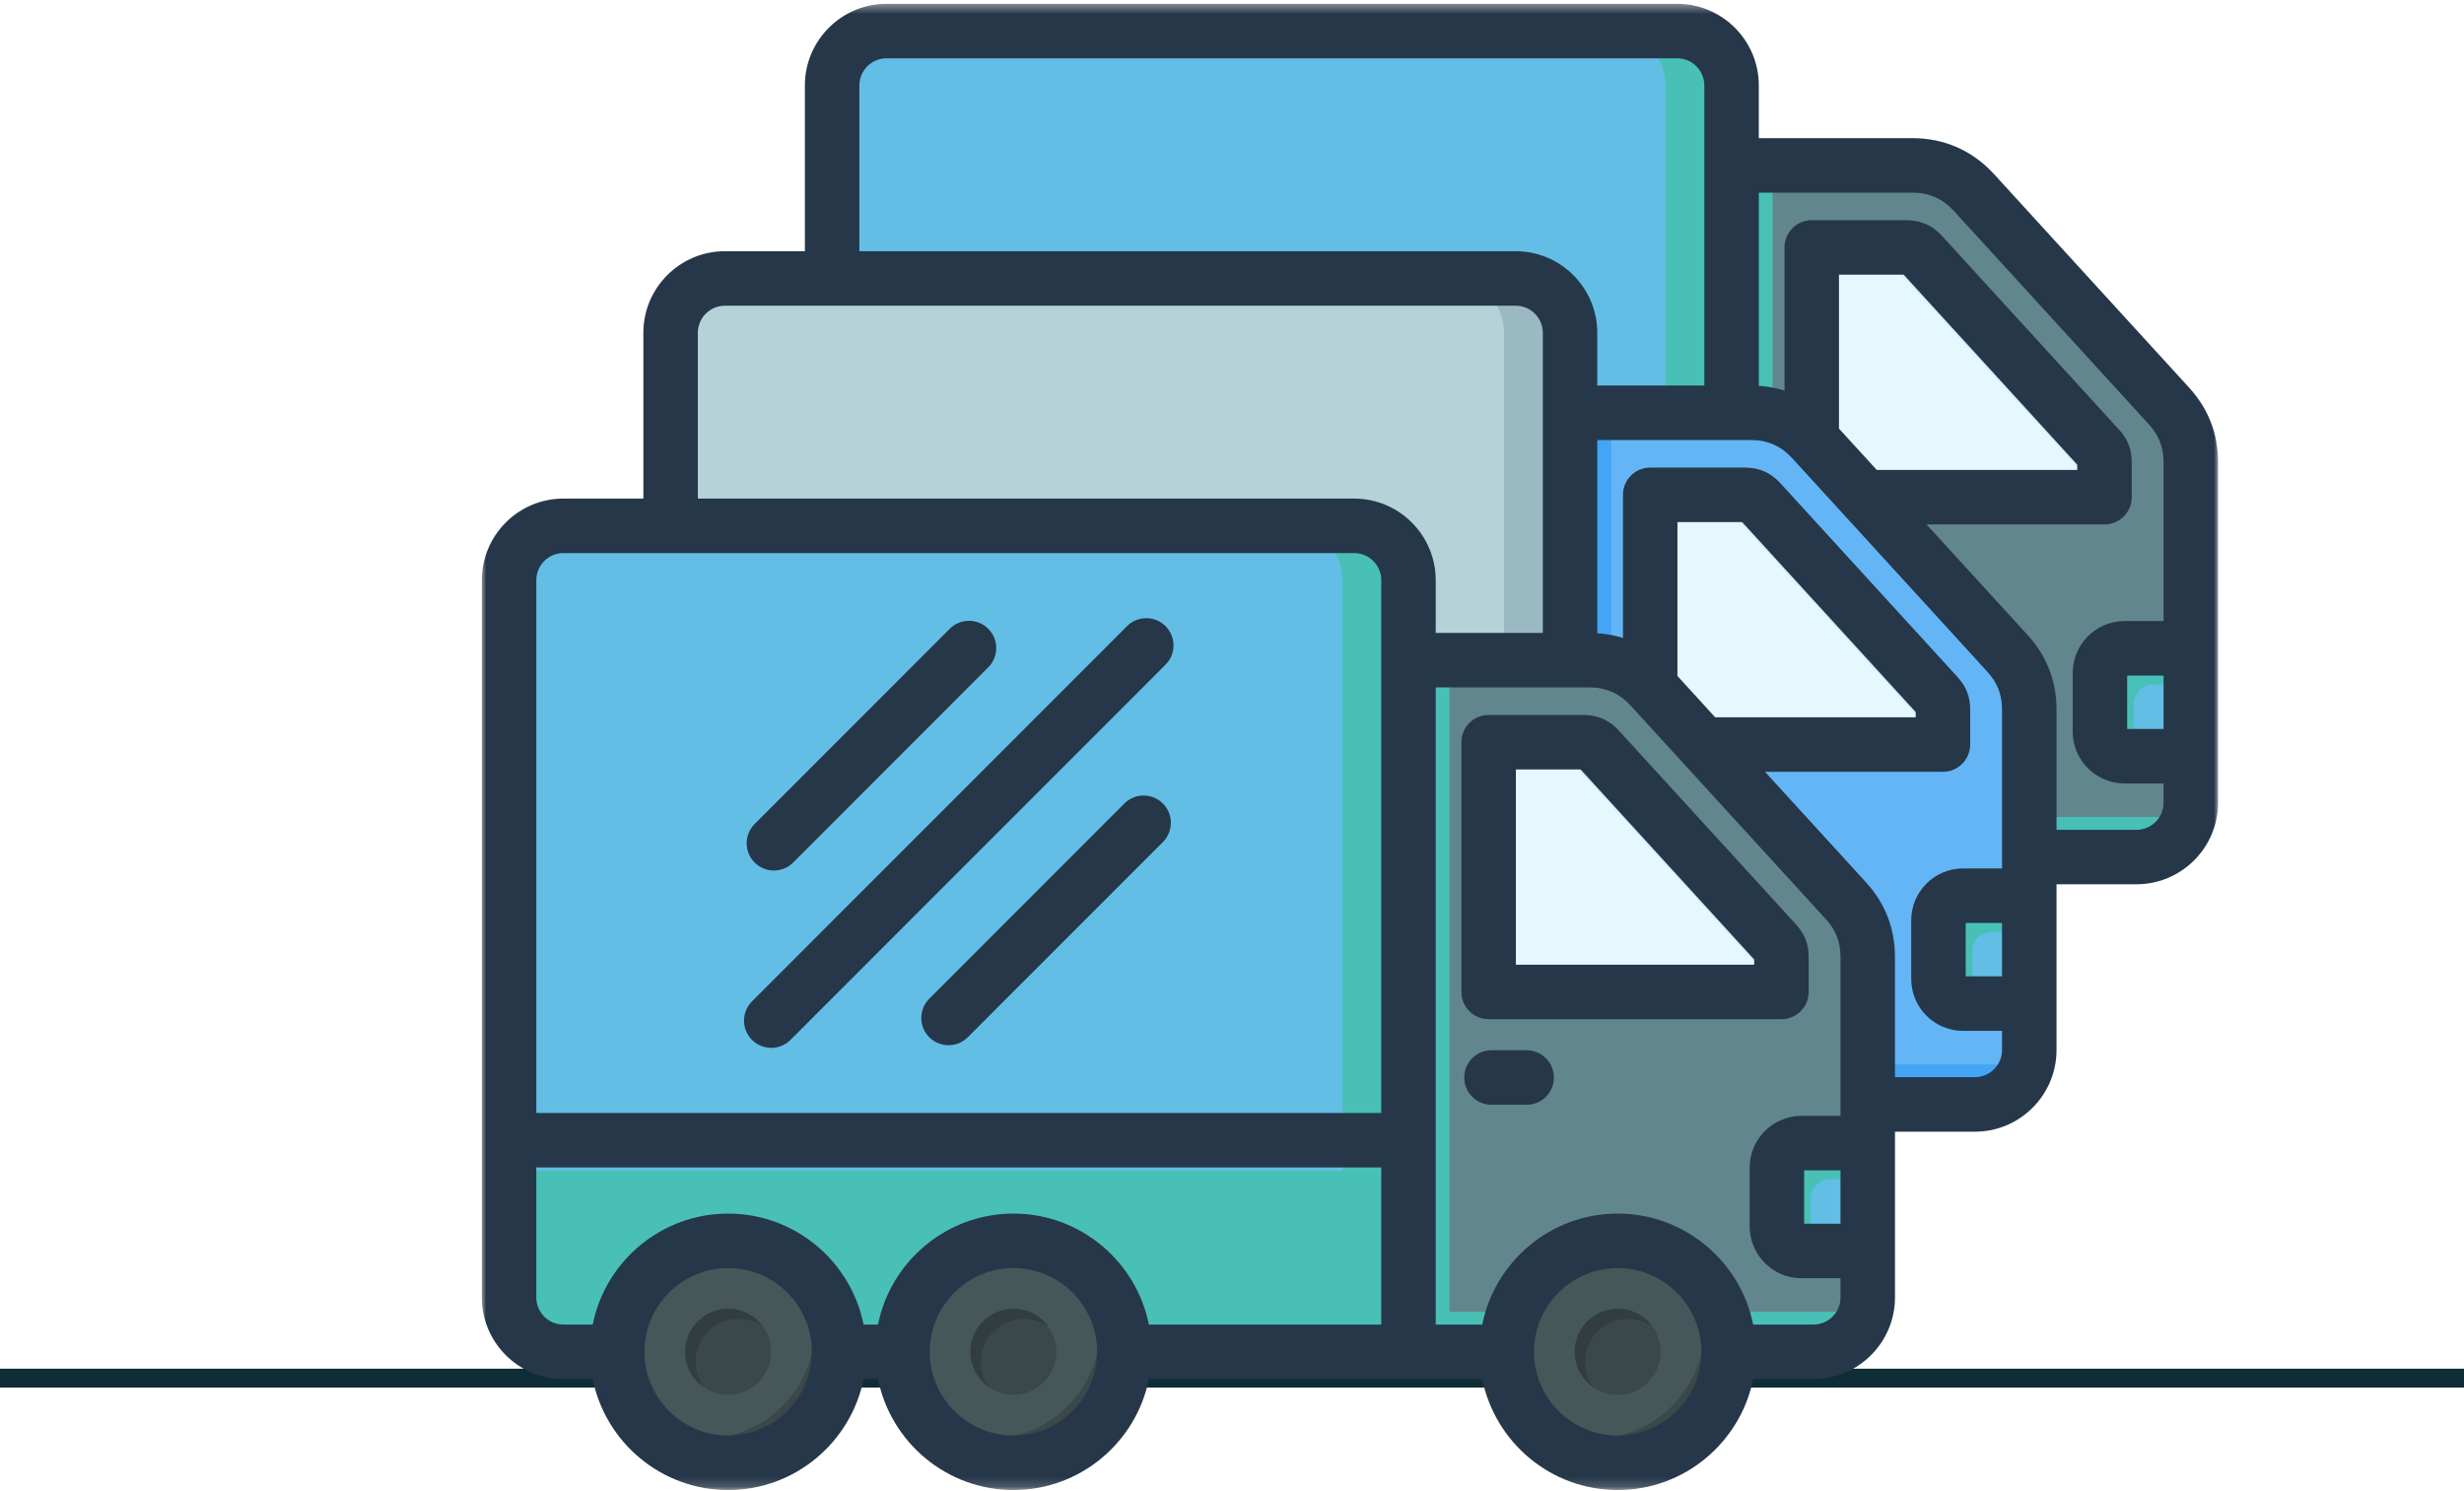 <svg width="261" height="158" viewBox="0 0 261 158" fill="none" xmlns="http://www.w3.org/2000/svg">
<line x1="261" y1="146" x2="157" y2="146" stroke="#0F2D35" stroke-width="2"/>
<line x1="158" y1="146" y2="146" stroke="#0F2D35" stroke-width="2"/>
<path fill-rule="evenodd" clip-rule="evenodd" d="M202.983 90.795H93.902C90.735 90.795 88.144 88.204 88.144 85.035V9.053C88.144 5.884 90.735 3.293 93.902 3.293H177.66C180.827 3.293 183.416 5.884 183.416 9.053V17.524H202.583C205.149 17.524 207.356 18.498 209.087 20.392L229.756 43.013C231.299 44.703 232.064 46.672 232.064 48.963V85.035C232.064 88.208 229.476 90.795 226.308 90.795H202.983Z" fill="#9BB9C3"/>
<path fill-rule="evenodd" clip-rule="evenodd" d="M176.433 67.84H183.416V90.796H176.433V67.84Z" fill="#82A3AD"/>
<path fill-rule="evenodd" clip-rule="evenodd" d="M183.416 71.62H88.144V9.053C88.144 5.884 90.735 3.293 93.902 3.293H177.66C180.827 3.293 183.416 5.884 183.416 9.053V71.62Z" fill="#62BEE4"/>
<path fill-rule="evenodd" clip-rule="evenodd" d="M183.416 71.62H176.433V9.053C176.433 5.884 173.841 3.293 170.677 3.293H177.66C180.827 3.293 183.416 5.884 183.416 9.053V71.62Z" fill="#48C0B6"/>
<path fill-rule="evenodd" clip-rule="evenodd" d="M183.416 17.524V90.795H226.307C229.476 90.795 232.063 88.208 232.063 85.035V48.963C232.063 46.672 231.298 44.703 229.755 43.013L209.086 20.392C207.356 18.498 205.148 17.524 202.583 17.524H183.416Z" fill="#61868D"/>
<path fill-rule="evenodd" clip-rule="evenodd" d="M183.416 17.524V90.795H226.307C229.001 90.795 231.273 88.927 231.895 86.418C231.494 86.506 231.079 86.552 230.653 86.552H187.763V17.524H183.416Z" fill="#48C0B6"/>
<path fill-rule="evenodd" clip-rule="evenodd" d="M225.444 52.669V48.963C225.444 48.33 225.297 47.949 224.869 47.482L204.202 24.861C203.727 24.341 203.288 24.149 202.583 24.149H190.913V52.669H225.444Z" fill="#E6F8FF"/>
<path fill-rule="evenodd" clip-rule="evenodd" d="M225.444 52.669V48.963C225.444 48.33 225.297 47.949 224.869 47.482L204.202 24.861C203.727 24.341 203.288 24.149 202.585 24.149H190.913V27.642H199.092C199.795 27.642 200.234 27.836 200.709 28.356L221.378 50.977C221.805 51.444 221.952 51.823 221.952 52.456V52.669H225.444Z" fill="#D0F1FF"/>
<path fill-rule="evenodd" clip-rule="evenodd" d="M232.064 71.188V80.115H226.585C225.464 80.115 224.55 79.201 224.55 78.078V73.225C224.55 72.104 225.464 71.19 226.585 71.19H232.064V71.188Z" fill="#62BEE4"/>
<path fill-rule="evenodd" clip-rule="evenodd" d="M232.064 71.188V72.524H228.059C226.938 72.524 226.024 73.438 226.024 74.559V79.412C226.024 79.64 226.06 79.859 226.131 80.064C225.227 79.855 224.55 79.043 224.55 78.078V73.225C224.55 72.104 225.464 71.188 226.585 71.188H232.064Z" fill="#48C0B6"/>
<path fill-rule="evenodd" clip-rule="evenodd" d="M197.743 59.407C199.028 59.407 200.072 60.452 200.072 61.739C200.072 63.026 199.028 64.07 197.743 64.07H193.027C191.74 64.07 190.698 63.026 190.698 61.739C190.698 60.452 191.74 59.407 193.027 59.407H197.743Z" fill="#EFF4F7"/>
<path fill-rule="evenodd" clip-rule="evenodd" d="M205.577 79.039C212.066 79.039 217.325 84.302 217.325 90.796C217.325 97.289 212.066 102.552 205.577 102.552C199.088 102.552 193.828 97.289 193.828 90.796C193.828 84.302 199.088 79.039 205.577 79.039ZM141.571 79.039C148.06 79.039 153.32 84.302 153.32 90.796C153.32 97.289 148.06 102.552 141.571 102.552C135.084 102.552 129.823 97.289 129.823 90.796C129.823 84.302 135.084 79.039 141.571 79.039ZM111.351 79.039C117.838 79.039 123.099 84.302 123.099 90.796C123.099 97.289 117.84 102.552 111.351 102.552C104.862 102.552 99.603 97.289 99.603 90.796C99.603 84.302 104.862 79.039 111.351 79.039Z" fill="#465759"/>
<path fill-rule="evenodd" clip-rule="evenodd" d="M212.439 81.253C215.399 83.388 217.325 86.866 217.325 90.796C217.325 97.289 212.066 102.552 205.577 102.552C201.707 102.552 198.276 100.679 196.134 97.792C198.065 99.185 200.437 100.006 202.998 100.006C209.485 100.006 214.747 94.742 214.747 88.249C214.747 85.628 213.888 83.209 212.439 81.253ZM148.435 81.253C151.393 83.388 153.319 86.866 153.319 90.796C153.319 97.289 148.06 102.552 141.571 102.552C137.703 102.552 134.27 100.679 132.131 97.792C134.061 99.185 136.431 100.006 138.992 100.006C145.481 100.006 150.741 94.742 150.741 88.249C150.741 85.628 149.884 83.209 148.435 81.253ZM118.213 81.253C121.171 83.388 123.099 86.866 123.099 90.796C123.099 97.289 117.84 102.552 111.351 102.552C107.481 102.552 104.05 100.679 101.908 97.792C103.839 99.185 106.209 100.006 108.77 100.006C115.259 100.006 120.519 94.742 120.519 88.249C120.519 85.628 119.662 83.209 118.213 81.253Z" fill="#3A484A"/>
<path fill-rule="evenodd" clip-rule="evenodd" d="M141.571 86.239C139.054 86.239 137.019 88.276 137.019 90.795C137.019 93.314 139.054 95.352 141.571 95.352C144.088 95.352 146.125 93.314 146.125 90.795C146.125 88.276 144.088 86.239 141.571 86.239ZM205.577 86.239C203.06 86.239 201.025 88.276 201.025 90.795C201.025 93.314 203.06 95.352 205.577 95.352C208.094 95.352 210.129 93.314 210.129 90.795C210.129 88.276 208.094 86.239 205.577 86.239ZM111.351 86.239C108.834 86.239 106.797 88.276 106.797 90.795C106.797 93.314 108.834 95.352 111.351 95.352C113.868 95.352 115.903 93.314 115.903 90.795C115.903 88.276 113.868 86.239 111.351 86.239Z" fill="#3A484A"/>
<path fill-rule="evenodd" clip-rule="evenodd" d="M141.571 86.239C139.054 86.239 137.019 88.276 137.019 90.795C137.019 92.362 137.808 93.743 139.01 94.563C138.451 93.806 138.123 92.871 138.123 91.859C138.123 89.34 140.158 87.303 142.675 87.303C143.628 87.303 144.508 87.595 145.239 88.091C144.41 86.968 143.078 86.239 141.571 86.239ZM205.577 86.239C203.06 86.239 201.025 88.276 201.025 90.795C201.025 92.362 201.813 93.743 203.015 94.563C202.457 93.806 202.129 92.871 202.129 91.859C202.129 89.34 204.164 87.303 206.681 87.303C207.631 87.303 208.513 87.595 209.244 88.091C208.415 86.968 207.081 86.239 205.577 86.239ZM111.351 86.239C108.834 86.239 106.797 88.276 106.797 90.795C106.797 92.362 107.585 93.743 108.787 94.563C108.231 93.806 107.901 92.871 107.901 91.859C107.901 89.34 109.938 87.303 112.455 87.303C113.405 87.303 114.287 87.595 115.016 88.091C114.187 86.968 112.855 86.239 111.351 86.239Z" fill="#313D40"/>
<path fill-rule="evenodd" clip-rule="evenodd" d="M185.873 117.003H76.79C73.623 117.003 71.034 114.412 71.034 111.243V35.261C71.034 32.092 73.623 29.5 76.79 29.5H160.55C163.717 29.5 166.306 32.092 166.306 35.261V43.734H185.473C188.036 43.734 190.246 44.705 191.977 46.6L212.643 69.221C214.188 70.911 214.953 72.882 214.953 75.171V111.243C214.953 114.416 212.366 117.003 209.195 117.003H185.873Z" fill="#9BB9C3"/>
<path fill-rule="evenodd" clip-rule="evenodd" d="M159.321 94.05H166.306V117.003H159.321V94.05Z" fill="#82A3AD"/>
<path fill-rule="evenodd" clip-rule="evenodd" d="M166.306 97.83H71.034V35.261C71.034 32.092 73.623 29.5 76.79 29.5H160.55C163.717 29.5 166.306 32.092 166.306 35.261V97.83Z" fill="#B4D2D7"/>
<path fill-rule="evenodd" clip-rule="evenodd" d="M166.306 97.83H159.32V35.261C159.32 32.092 156.731 29.5 153.564 29.5H160.548C163.715 29.5 166.306 32.092 166.306 35.261V97.83Z" fill="#9BB9C3"/>
<path fill-rule="evenodd" clip-rule="evenodd" d="M166.306 43.734V117.003H209.195C212.366 117.003 214.953 114.416 214.953 111.243V75.171C214.953 72.88 214.188 70.911 212.643 69.221L191.976 46.6C190.246 44.705 188.036 43.731 185.472 43.731H166.306V43.734Z" fill="#64B5F6"/>
<path fill-rule="evenodd" clip-rule="evenodd" d="M166.306 43.734V117.003H209.195C211.891 117.003 214.163 115.134 214.785 112.626C214.384 112.713 213.969 112.76 213.542 112.76H170.651V43.731H166.306V43.734Z" fill="#42A5F5"/>
<path fill-rule="evenodd" clip-rule="evenodd" d="M208.332 78.877V75.171C208.332 74.538 208.185 74.158 207.759 73.692L187.09 51.069C186.615 50.549 186.178 50.357 185.472 50.357H173.801V78.877H208.332Z" fill="#E6F8FF"/>
<path fill-rule="evenodd" clip-rule="evenodd" d="M208.332 78.877V75.171C208.332 74.538 208.185 74.158 207.759 73.692L187.09 51.069C186.615 50.549 186.178 50.357 185.472 50.357H173.801V53.85H181.982C182.685 53.85 183.124 54.044 183.599 54.564L204.266 77.184C204.694 77.651 204.841 78.033 204.841 78.666V78.877H208.332Z" fill="#D0F1FF"/>
<path fill-rule="evenodd" clip-rule="evenodd" d="M214.953 97.397V106.322H209.472C208.351 106.322 207.437 105.408 207.437 104.285V99.433C207.437 98.312 208.351 97.397 209.472 97.397H214.953Z" fill="#62BEE4"/>
<path fill-rule="evenodd" clip-rule="evenodd" d="M214.953 97.397V98.731H210.947C209.826 98.731 208.912 99.646 208.912 100.769V105.621C208.912 105.847 208.95 106.066 209.019 106.271C208.115 106.062 207.439 105.25 207.439 104.285V99.433C207.439 98.312 208.354 97.397 209.472 97.397H214.953Z" fill="#48C0B6"/>
<path fill-rule="evenodd" clip-rule="evenodd" d="M180.631 85.615C181.918 85.615 182.962 86.659 182.962 87.946C182.962 89.236 181.918 90.28 180.631 90.28H175.917C174.63 90.28 173.586 89.236 173.586 87.946C173.586 86.659 174.63 85.615 175.917 85.615H180.631Z" fill="#EFF4F7"/>
<path fill-rule="evenodd" clip-rule="evenodd" d="M188.467 105.248C194.954 105.248 200.215 110.512 200.215 117.003C200.215 123.496 194.956 128.76 188.467 128.76C181.978 128.76 176.718 123.496 176.718 117.003C176.718 110.512 181.978 105.248 188.467 105.248ZM124.461 105.248C130.95 105.248 136.209 110.51 136.209 117.003C136.209 123.496 130.95 128.76 124.461 128.76C117.972 128.76 112.713 123.496 112.713 117.003C112.713 110.51 117.972 105.248 124.461 105.248ZM94.239 105.248C100.728 105.248 105.987 110.51 105.987 117.003C105.987 123.496 100.728 128.76 94.239 128.76C87.752 128.76 82.49 123.496 82.49 117.003C82.49 110.51 87.752 105.248 94.239 105.248Z" fill="#465759"/>
<path fill-rule="evenodd" clip-rule="evenodd" d="M195.329 107.46C198.289 109.595 200.215 113.073 200.215 117.003C200.215 123.496 194.956 128.76 188.467 128.76C184.597 128.76 181.166 126.887 179.024 123.999C180.955 125.393 183.324 126.213 185.886 126.213C192.375 126.213 197.634 120.95 197.634 114.456C197.634 111.837 196.778 109.416 195.329 107.46ZM131.323 107.46C134.283 109.595 136.209 113.073 136.209 117.003C136.209 123.496 130.95 128.76 124.461 128.76C120.591 128.76 117.16 126.889 115.018 123.999C116.949 125.393 119.321 126.213 121.882 126.213C128.369 126.213 133.631 120.95 133.631 114.456C133.631 111.835 132.772 109.416 131.323 107.46ZM101.101 107.46C104.061 109.595 105.987 113.073 105.987 117.003C105.987 123.496 100.728 128.76 94.239 128.76C90.371 128.76 86.938 126.889 84.798 123.999C86.729 125.393 89.099 126.213 91.66 126.213C98.149 126.213 103.408 120.95 103.408 114.456C103.408 111.835 102.552 109.416 101.101 107.46Z" fill="#3A484A"/>
<path fill-rule="evenodd" clip-rule="evenodd" d="M124.461 112.447C121.944 112.447 119.907 114.486 119.907 117.003C119.907 119.522 121.944 121.559 124.461 121.559C126.978 121.559 129.013 119.522 129.013 117.003C129.015 114.486 126.978 112.447 124.461 112.447ZM188.467 112.447C185.95 112.447 183.913 114.486 183.913 117.003C183.913 119.522 185.95 121.559 188.467 121.559C190.983 121.559 193.019 119.522 193.019 117.003C193.019 114.486 190.983 112.447 188.467 112.447ZM94.239 112.447C91.722 112.447 89.687 114.486 89.687 117.003C89.687 119.522 91.722 121.559 94.239 121.559C96.755 121.559 98.793 119.522 98.793 117.003C98.793 114.486 96.755 112.447 94.239 112.447Z" fill="#3A484A"/>
<path fill-rule="evenodd" clip-rule="evenodd" d="M124.461 112.447C121.944 112.447 119.907 114.486 119.907 117.003C119.907 118.569 120.695 119.95 121.897 120.771C121.341 120.014 121.011 119.081 121.011 118.068C121.011 115.55 123.048 113.512 125.565 113.512C126.515 113.512 127.398 113.802 128.126 114.301C127.3 113.176 125.966 112.447 124.461 112.447ZM188.467 112.447C185.95 112.447 183.913 114.486 183.913 117.003C183.913 118.569 184.701 119.95 185.903 120.771C185.347 120.014 185.017 119.081 185.017 118.068C185.017 115.55 187.054 113.512 189.571 113.512C190.521 113.512 191.403 113.802 192.132 114.301C191.303 113.176 189.971 112.447 188.467 112.447ZM94.239 112.447C91.722 112.447 89.687 114.486 89.687 117.003C89.687 118.569 90.475 119.95 91.677 120.771C91.119 120.014 90.791 119.081 90.791 118.068C90.791 115.55 92.826 113.512 95.343 113.512C96.293 113.512 97.175 113.802 97.906 114.301C97.077 113.176 95.743 112.447 94.239 112.447Z" fill="#313D40"/>
<path fill-rule="evenodd" clip-rule="evenodd" d="M168.761 143.21L59.68 143.213C56.513 143.213 53.924 140.621 53.924 137.452V61.468C53.924 58.299 56.513 55.708 59.68 55.708H143.438C146.605 55.708 149.194 58.299 149.194 61.468V69.941H168.363C170.926 69.941 173.134 70.913 174.864 72.807L195.533 95.43C197.078 97.118 197.841 99.089 197.841 101.378V137.45C197.841 140.623 195.256 143.213 192.085 143.213H168.761V143.21Z" fill="#48C0B6"/>
<path fill-rule="evenodd" clip-rule="evenodd" d="M142.21 120.257H149.194V143.21H142.21V120.257Z" fill="#48C0B6"/>
<path fill-rule="evenodd" clip-rule="evenodd" d="M149.194 124.037H53.924V61.468C53.924 58.299 56.513 55.708 59.68 55.708H143.438C146.605 55.708 149.194 58.299 149.194 61.468V124.037Z" fill="#62BEE4"/>
<path fill-rule="evenodd" clip-rule="evenodd" d="M149.194 124.037H142.211V61.468C142.211 58.299 139.621 55.708 136.455 55.708H143.438C146.605 55.708 149.194 58.299 149.194 61.468V124.037Z" fill="#48C0B6"/>
<path fill-rule="evenodd" clip-rule="evenodd" d="M149.194 69.941V143.213H192.085C195.256 143.213 197.841 140.623 197.841 137.45V101.378C197.841 99.09 197.078 97.118 195.533 95.43L174.864 72.807C173.134 70.915 170.926 69.941 168.363 69.941H149.194Z" fill="#61868D"/>
<path fill-rule="evenodd" clip-rule="evenodd" d="M149.194 69.941V143.213H192.085C194.779 143.213 197.051 141.344 197.673 138.833C197.272 138.923 196.857 138.97 196.43 138.97H153.541V69.941H149.194Z" fill="#48C0B6"/>
<path fill-rule="evenodd" clip-rule="evenodd" d="M191.222 105.084V101.378C191.222 100.745 191.075 100.366 190.649 99.899L169.98 77.278C169.505 76.758 169.066 76.564 168.362 76.564H156.691V105.086L191.222 105.084Z" fill="#E6F8FF"/>
<path fill-rule="evenodd" clip-rule="evenodd" d="M191.222 105.084V101.378C191.222 100.745 191.075 100.366 190.649 99.899L169.98 77.278C169.505 76.758 169.066 76.564 168.362 76.564H156.691V80.059H164.87C165.573 80.059 166.012 80.251 166.487 80.771L187.156 103.394C187.582 103.861 187.729 104.24 187.729 104.873V105.084H191.222Z" fill="#D0F1FF"/>
<path fill-rule="evenodd" clip-rule="evenodd" d="M197.841 123.605V132.53H192.362C191.241 132.53 190.327 131.615 190.327 130.495V125.642C190.327 124.519 191.241 123.605 192.362 123.605H197.841Z" fill="#62BEE4"/>
<path fill-rule="evenodd" clip-rule="evenodd" d="M197.841 123.605V124.939H193.837C192.716 124.939 191.802 125.853 191.802 126.976V131.829C191.802 132.054 191.84 132.274 191.908 132.479C191.005 132.272 190.327 131.46 190.327 130.495V125.64C190.327 124.519 191.241 123.605 192.362 123.605H197.841Z" fill="#48C0B6"/>
<path fill-rule="evenodd" clip-rule="evenodd" d="M171.354 131.456C177.843 131.456 183.103 136.719 183.103 143.21C183.103 149.704 177.843 154.967 171.354 154.967C164.868 154.967 159.606 149.704 159.606 143.21C159.606 136.719 164.865 131.456 171.354 131.456ZM107.351 131.456C113.838 131.456 119.099 136.719 119.099 143.21C119.099 149.704 113.838 154.967 107.351 154.967C100.862 154.967 95.603 149.704 95.603 143.21C95.603 136.719 100.862 131.456 107.351 131.456ZM77.129 131.456C83.615 131.456 88.877 136.719 88.877 143.21C88.877 149.704 83.618 154.967 77.129 154.967C70.639 154.967 65.38 149.704 65.38 143.21C65.38 136.719 70.639 131.456 77.129 131.456Z" fill="#465759"/>
<path fill-rule="evenodd" clip-rule="evenodd" d="M178.219 133.67C181.176 135.805 183.103 139.283 183.103 143.21C183.103 149.704 177.844 154.967 171.355 154.967C167.487 154.967 164.054 153.096 161.914 150.209C163.845 151.6 166.214 152.421 168.776 152.421C175.265 152.421 180.524 147.159 180.524 140.666C180.524 138.045 179.666 135.624 178.219 133.67ZM114.213 133.67C117.173 135.803 119.099 139.283 119.099 143.21C119.099 149.704 113.838 154.967 107.351 154.967C103.481 154.967 100.05 153.096 97.908 150.209C99.839 151.6 102.209 152.421 104.77 152.421C111.259 152.421 116.519 147.159 116.519 140.666C116.519 138.045 115.662 135.624 114.213 133.67ZM83.991 133.67C86.951 135.803 88.877 139.283 88.877 143.21C88.877 149.704 83.618 154.967 77.129 154.967C73.259 154.967 69.828 153.096 67.686 150.209C69.617 151.6 71.987 152.421 74.55 152.421C81.037 152.421 86.299 147.159 86.299 140.666C86.296 138.045 85.44 135.624 83.991 133.67Z" fill="#3A484A"/>
<path fill-rule="evenodd" clip-rule="evenodd" d="M107.351 138.656C104.834 138.656 102.797 140.694 102.797 143.21C102.797 145.729 104.834 147.767 107.351 147.767C109.868 147.767 111.903 145.729 111.903 143.21C111.903 140.694 109.868 138.656 107.351 138.656ZM171.355 138.656C168.838 138.656 166.803 140.694 166.803 143.21C166.803 145.729 168.838 147.767 171.355 147.767C173.871 147.767 175.909 145.729 175.909 143.21C175.909 140.694 173.871 138.656 171.355 138.656ZM77.129 138.656C74.612 138.656 72.575 140.694 72.575 143.21C72.575 145.729 74.612 147.767 77.129 147.767C79.645 147.767 81.681 145.729 81.681 143.21C81.681 140.694 79.645 138.656 77.129 138.656Z" fill="#3A484A"/>
<path fill-rule="evenodd" clip-rule="evenodd" d="M107.351 138.656C104.834 138.656 102.797 140.694 102.797 143.21C102.797 144.779 103.586 146.16 104.787 146.978C104.231 146.222 103.901 145.288 103.901 144.276C103.901 141.757 105.938 139.72 108.455 139.72C109.405 139.72 110.288 140.012 111.016 140.508C110.187 139.385 108.856 138.656 107.351 138.656ZM171.355 138.656C168.838 138.656 166.803 140.694 166.803 143.21C166.803 144.779 167.591 146.16 168.793 146.978C168.235 146.222 167.907 145.288 167.907 144.276C167.907 141.757 169.942 139.72 172.461 139.72C173.411 139.72 174.293 140.012 175.022 140.508C174.193 139.385 172.861 138.656 171.355 138.656ZM77.129 138.656C74.612 138.656 72.575 140.694 72.575 143.21C72.575 144.779 73.363 146.16 74.565 146.978C74.009 146.222 73.679 145.288 73.679 144.276C73.679 141.757 75.716 139.72 78.233 139.72C79.183 139.72 80.065 140.012 80.794 140.508C79.965 139.385 78.633 138.656 77.129 138.656Z" fill="#313D40"/>
<mask id="mask0_261_56" style="mask-type:luminance" maskUnits="userSpaceOnUse" x="51" y="0" width="184" height="158">
<path d="M51 0.395H235V157.829H51V0.395Z" fill="white"/>
</mask>
<g mask="url(#mask0_261_56)">
<path fill-rule="evenodd" clip-rule="evenodd" d="M229.178 71.569V77.227H225.323V71.569H229.178ZM226.307 87.91C227.891 87.91 229.178 86.621 229.178 85.037V83H225.044C222.02 83 219.552 80.537 219.552 77.506V71.292C219.552 68.262 222.02 65.796 225.044 65.796H229.178V48.963C229.178 47.391 228.684 46.12 227.627 44.961L206.958 22.34C205.771 21.042 204.343 20.41 202.583 20.41H186.302V40.878C187.243 40.938 188.156 41.104 189.025 41.375V26.216C189.025 24.62 190.314 23.329 191.908 23.329H201.952C203.459 23.329 204.684 23.87 205.698 24.983L224.479 45.536C225.383 46.527 225.807 47.616 225.807 48.963V52.669C225.807 54.265 224.515 55.557 222.921 55.557H204.068L214.774 67.273C216.805 69.498 217.837 72.155 217.837 75.171V87.91H226.307ZM212.066 97.779V103.435H208.215V97.779H212.066ZM194.794 45.407V29.102H201.649L220.036 49.234V49.782H198.794L194.794 45.407ZM209.197 114.115H200.724V101.38C200.724 98.363 199.695 95.707 197.664 93.481L186.958 81.764H205.811C207.405 81.764 208.694 80.471 208.694 78.876V75.171C208.694 73.824 208.273 72.735 207.369 71.742L188.586 51.19C187.574 50.078 186.348 49.536 184.842 49.536H174.798C173.202 49.536 171.913 50.828 171.913 52.422V67.582C171.043 67.311 170.136 67.145 169.191 67.085V46.619H185.473C187.231 46.619 188.661 47.25 189.848 48.548L210.517 71.169C211.574 72.328 212.066 73.598 212.066 75.171V92.004H207.936C204.91 92.004 202.446 94.467 202.446 97.5V103.712C202.446 106.746 204.91 109.21 207.936 109.21H212.066V111.243C212.066 112.828 210.779 114.115 209.197 114.115ZM194.956 123.986V129.644H191.105V123.986H194.956ZM177.684 71.614V55.309H184.537L202.924 75.441V75.991H181.681L177.684 71.614ZM192.085 140.325H185.703C184.356 133.627 178.436 128.568 171.354 128.568C164.275 128.568 158.353 133.627 157.01 140.325H152.079V72.824H168.36C170.121 72.824 171.548 73.457 172.735 74.757L193.404 97.376C194.461 98.535 194.956 99.805 194.956 101.38V118.213H190.824C187.798 118.213 185.334 120.677 185.334 123.707V129.921C185.334 132.952 187.798 135.417 190.824 135.417H194.956V137.452C194.956 139.038 193.669 140.325 192.085 140.325ZM171.354 152.08C176.245 152.08 180.217 148.101 180.217 143.213C180.217 138.322 176.243 134.341 171.354 134.341C166.468 134.341 162.489 138.322 162.489 143.213C162.489 148.101 166.468 152.08 171.354 152.08ZM107.351 128.568C100.27 128.568 94.347 133.627 93.003 140.325H91.475C90.132 133.627 84.21 128.568 77.129 128.568C70.047 128.568 64.125 133.627 62.782 140.325H59.68C58.096 140.325 56.809 139.038 56.809 137.452V123.679H146.311V140.325H121.697C120.352 133.627 114.432 128.568 107.351 128.568ZM107.351 152.08C112.237 152.08 116.216 148.101 116.216 143.213C116.216 138.322 112.237 134.341 107.351 134.341C102.462 134.341 98.486 138.322 98.486 143.213C98.486 148.101 102.462 152.08 107.351 152.08ZM77.129 152.08C82.015 152.08 85.992 148.101 85.992 143.213C85.992 138.322 82.015 134.341 77.129 134.341C72.242 134.341 68.266 138.322 68.266 143.213C68.266 148.101 72.242 152.08 77.129 152.08ZM59.68 58.593H143.438C145.021 58.593 146.311 59.883 146.311 61.466V117.906H56.809V61.466C56.809 59.883 58.096 58.593 59.68 58.593ZM73.919 35.258V52.82H143.438C148.203 52.82 152.079 56.699 152.079 61.466V67.051H163.421V35.258C163.421 33.675 162.131 32.386 160.55 32.386H76.79C75.206 32.386 73.919 33.675 73.919 35.258ZM91.029 9.051C91.029 7.466 92.319 6.178 93.9 6.178H177.66C179.244 6.178 180.531 7.466 180.531 9.051V40.844H169.191V35.258C169.191 30.491 165.313 26.613 160.55 26.613H91.029V9.051ZM231.884 41.066L211.215 18.442C208.94 15.954 205.954 14.636 202.583 14.636H186.302V9.051C186.302 4.284 182.425 0.405 177.66 0.405H93.9C89.137 0.405 85.258 4.284 85.258 9.051V26.613H76.79C72.025 26.613 68.148 30.491 68.148 35.258V52.82H59.68C54.915 52.82 51.038 56.699 51.038 61.466V137.452C51.038 142.219 54.915 146.098 59.68 146.098H62.782C64.125 152.796 70.047 157.855 77.129 157.855C84.21 157.855 90.13 152.796 91.477 146.098H93.003C94.35 152.796 100.27 157.855 107.351 157.855C114.432 157.855 120.352 152.796 121.697 146.098H157.01C158.353 152.796 164.275 157.855 171.354 157.855C178.436 157.855 184.358 152.796 185.703 146.098H192.085C196.85 146.098 200.727 142.219 200.727 137.452V119.89H209.197C213.96 119.89 217.837 116.01 217.837 111.243V93.681H226.307C231.07 93.681 234.949 89.802 234.949 85.037V48.963C234.949 45.946 233.915 43.29 231.884 41.066ZM79.656 110.164C80.221 110.727 80.96 111.01 81.698 111.01C82.435 111.01 83.174 110.727 83.737 110.164L123.459 70.416C124.587 69.291 124.587 67.463 123.459 66.335C122.332 65.208 120.506 65.208 119.381 66.335L79.656 106.083C78.531 107.211 78.531 109.037 79.656 110.164ZM79.937 91.375C80.498 91.94 81.239 92.221 81.977 92.221C82.714 92.221 83.454 91.94 84.016 91.375L104.683 70.695C105.808 69.57 105.808 67.742 104.683 66.615C103.558 65.487 101.729 65.487 100.602 66.615L79.937 87.296C78.81 88.421 78.81 90.252 79.937 91.375ZM123.18 85.123C122.055 83.997 120.227 83.997 119.099 85.123L98.435 105.802C97.307 106.932 97.307 108.758 98.435 109.887C98.997 110.45 99.737 110.731 100.474 110.731C101.211 110.731 101.951 110.45 102.513 109.887L123.18 89.208C124.305 88.078 124.305 86.254 123.18 85.123ZM164.595 114.152C164.595 112.56 163.306 111.266 161.712 111.266H157.982C156.39 111.266 155.099 112.56 155.099 114.152C155.099 115.748 156.39 117.041 157.982 117.041H161.712C163.306 117.041 164.595 115.748 164.595 114.152ZM185.814 102.199V101.651L167.427 81.519H160.571V102.199H185.814ZM191.584 105.084C191.584 106.678 190.293 107.972 188.699 107.972H157.686C156.919 107.972 156.186 107.669 155.647 107.128C155.105 106.586 154.801 105.851 154.801 105.084V78.632C154.801 77.035 156.092 75.744 157.686 75.744H167.73C169.236 75.744 170.464 76.285 171.476 77.398L190.257 97.951C191.162 98.945 191.584 100.033 191.584 101.38V105.084Z" fill="#263749"/>
</g>
</svg>
